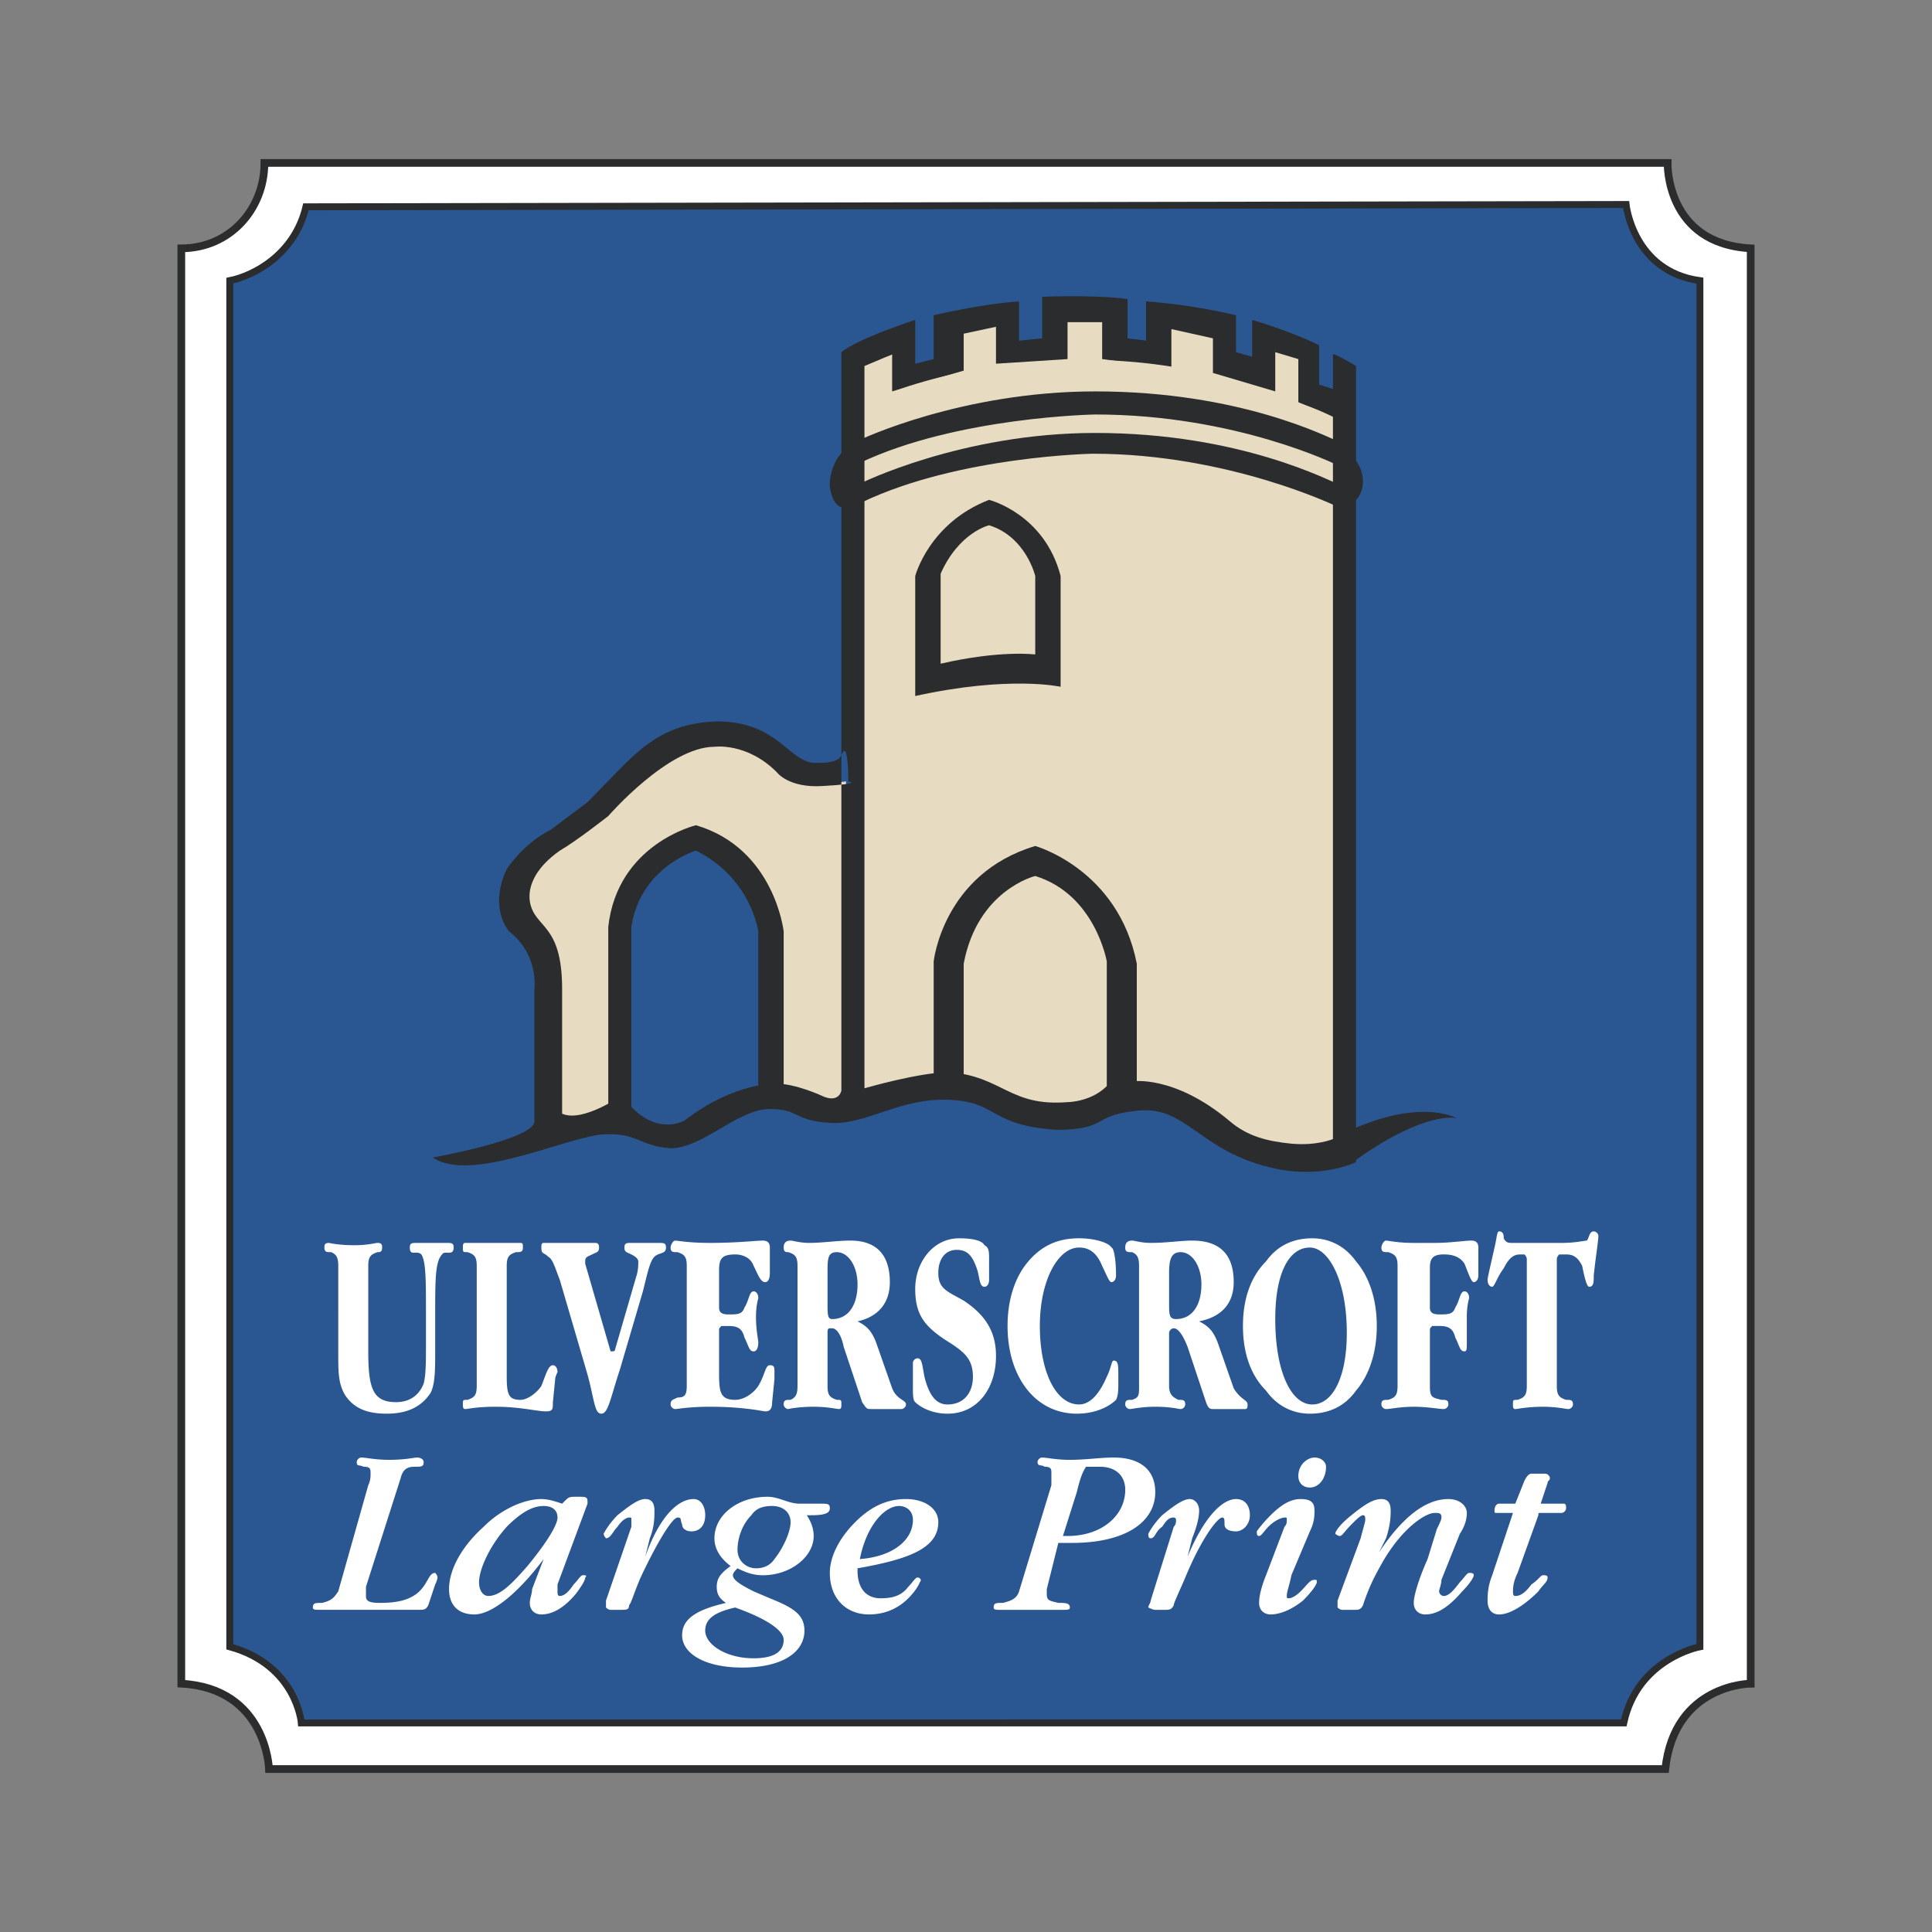 <svg xmlns="http://www.w3.org/2000/svg" width="2500" height="2500" viewBox="0 0 192.756 192.756"><rect x="0" y="0" width="192.756" height="192.756" fill="#808080" stroke="none"/><g fill-rule="evenodd" clip-rule="evenodd"><path fill="#fff" fill-opacity="0" d="M0 0h192.756v192.756H0V0z"/><path d="M18.091 24.776c4.835 0 8.29-3.914 8.29-8.519h139.997s-.23 8.058 8.289 8.519V167.98s-7.6 0-8.52 8.518H26.84s-.23-8.057-8.75-8.518V24.776h.001z" fill="#fff" stroke="#2b2c2d" stroke-width=".767" stroke-miterlimit="2.613"/><path d="M22.926 28c2.303-.46 6.447-2.533 7.599-7.367l131.708-.23s.689 6.677 7.367 7.598v136.297s-6.217 1.15-7.598 7.598H30.064s-.46-5.756-7.138-7.598V28z" fill="#2a5792" stroke="#2b2c2d" stroke-width=".691" stroke-miterlimit="2.613"/><path d="M145.424 111.574s-2.994-.922-10.133 4.145l-2.762-1.844s7.598-4.604 12.895-2.301zM133.68 44.576s2.303 1.151 2.303 3.454c0 2.072-1.842 2.763-2.533 2.532l.23-5.986z" fill="#2b2c2d"/><path d="M36.511 159.23c0 .461.23.691 1.382.691 1.611 0 2.763-.23 3.684-.92 1.152-.922 1.152-2.072 1.842-2.072 0 0 .23.23.23.459 0 0 0 .23-.23.691l-.69 2.072c-.23.461-.461.461-.921.461h-9.901c-.46 0-.691 0-.691-.23 0-.461.23-.461.921-.461.921-.23 1.151-.461 1.612-1.15l2.993-10.592c.23-.461.23-.92.23-1.15 0-.461 0-.691-.691-.691-.46-.23-.69 0-.69-.461 0-.229.23-.459.461-.459.46 0 1.381.23 2.763.23 1.612 0 2.533-.23 2.763-.23.461 0 .691.23.691.459 0 .461-.23.461-.921.461s-1.151.23-1.381 1.152l-3.454 10.82-.002.92zM55.623 151.404c0 .689-.921 2.301-2.993 4.834-1.612 1.842-2.763 2.992-3.915 2.992-.46 0-.921-.459-.921-1.381 0-1.15.921-3.453 2.763-5.525 1.382-1.381 2.533-2.072 3.684-2.072.921 0 1.382.461 1.382 1.152zm-1.382 4.143l-1.151 2.994c0 .461-.23.92-.23 1.381 0 .691.46 1.15 1.151 1.15 1.151 0 2.303-.689 3.454-2.07.69-.922.92-1.383.92-1.613.23-.229 0-.229-.23-.229s-.46.459-.921.92c-.46.691-.921 1.15-1.381 1.15-.23 0-.23-.229-.23-.459v-.691l2.993-8.059v-.23c0-.459-.23-.459-.921-.459-.921 0-.921 0-1.381.459l-.23.23c-.691-.23-1.382-.461-2.073-.461-1.612 0-3.915.922-5.756 2.764-2.303 2.072-3.454 4.375-3.454 6.217 0 1.611.921 2.531 2.533 2.531 1.611 0 4.144-1.842 6.907-5.525zM62.991 151.633c0-.229 0-.229-.23-.229s-.69.229-1.151.92c-.46.461-.691 1.15-1.151 1.15 0 0-.23-.229-.23-.459 0 0 .46-.922 1.381-1.842 1.151-.922 2.072-1.613 2.763-1.613s.921.461.921 1.152 0 1.611-.46 2.762l-.46 1.842c1.381-3.912 3.223-5.756 4.835-5.756.69 0 1.151.691 1.151 1.613 0 .92-.46 1.611-1.381 1.611-.46 0-.921-.23-.921-.691-.23-.461 0-.689-.461-.689-.46 0-1.842 2.07-3.684 5.984-.691 1.613-.921 2.533-1.152 2.764 0 .461-.23.461-.921.461h-.921c-.23 0-.46-.23-.46-.23v-.691l2.533-7.367-.001-.692zM78.878 151.863c0 .922-.69 2.533-1.611 3.684-.46.691-1.151.922-1.843.922-.92 0-1.842-.691-1.842-1.842 0-1.152.461-2.533 1.382-3.453.46-.691 1.151-.922 2.072-.922 1.152 0 1.842.691 1.842 1.611zm-2.071 7.598l-1.612-.689c-1.381-.691-2.072-1.152-2.072-1.611 0-.23.23-.461.46-.691.921.461 1.612.691 2.533.691 2.763 0 5.065-1.844 5.065-3.914 0-.691-.23-1.383-.69-2.072h.46c1.382 0 1.842-.23 1.842-.691s-.23-.461-.921-.461h-2.073c-1.151 0-2.072-.689-3.223-.689-2.994 0-5.296 1.842-5.296 4.143 0 1.152.691 2.072 1.612 2.764-.921.691-1.382 1.15-1.382 2.072 0 .691.23 1.15.921 1.611-2.993.691-4.375 1.611-4.375 3.223 0 1.842 2.302 3.225 5.987 3.225 4.145 0 6.217-1.611 6.217-3.684 0-1.616-1.151-2.305-3.453-3.227zm-3.454.922c3.224 1.15 4.835 2.303 4.835 3.223 0 1.152-.921 1.842-2.994 1.842-2.763 0-4.835-1.381-4.835-2.762 0-1.153.921-1.842 2.994-2.303zM85.787 155.547c.69-3.453 2.532-5.295 3.914-5.295.691 0 1.382.461 1.382 1.381 0 2.072-2.073 3.683-5.296 3.914zm-.231.922c5.296-.922 8.059-2.072 8.059-4.605 0-1.381-1.382-2.303-3.224-2.303-1.842 0-3.454.691-5.066 2.303s-2.533 3.453-2.533 5.066c0 2.531 1.612 4.143 3.915 4.143 1.381 0 2.763-.459 3.914-1.611.921-.92 1.151-1.611 1.151-1.611.23-.23 0-.461-.23-.461s-.46.461-.921.922c-.69.92-1.611 1.15-2.763 1.15-1.381 0-2.302-.92-2.302-2.762v-.231zM108.352 146.338h1.381c1.613 0 2.533.922 2.533 2.303 0 2.533-2.303 4.605-5.756 4.605h-.461l1.383-4.375c.228-.922.459-1.842.92-2.533zm-3.914 12.203l1.15-4.605h1.383c5.295 0 8.289-2.072 8.289-5.064 0-2.303-1.613-3.453-4.145-3.453-1.383 0-2.764.23-4.375.23-1.383 0-2.303-.23-2.764-.23-.23 0-.461.23-.461.459 0 .461.461.23.691.461.691 0 .691.23.691.691v1.15l-3.225 10.592c-.23.689-.689.92-1.611 1.15-.691 0-.922 0-.922.461 0 .23.23.23.691.23h6.217c.461 0 .691 0 .691-.23 0-.461-.461-.461-1.152-.461-.92-.23-1.15-.23-1.15-.92.002 0 .002-.231.002-.461zM117.332 151.633c0-.229-.23-.229-.23-.229-.461 0-.691.229-1.152.92-.689.461-.689 1.15-1.15 1.15-.23 0-.23-.229-.23-.459 0 0 .461-.922 1.381-1.842 1.152-.922 2.074-1.613 2.764-1.613.461 0 .922.461.922 1.152s-.23 1.611-.691 2.762l-.461 1.842c1.611-3.912 3.455-5.756 4.836-5.756.92 0 1.381.691 1.381 1.613 0 .92-.689 1.611-1.381 1.611s-1.15-.23-1.15-.691 0-.689-.23-.689c-.461 0-2.072 2.07-3.686 5.984-.689 1.613-1.15 2.533-1.15 2.764-.23.461-.461.461-.922.461h-.92c-.23 0-.691-.23-.691-.23 0-.23.23-.461.23-.691l2.303-7.367c.227-.231.227-.462.227-.692zM128.385 159.23c0 .23 0 .23.229.23.23 0 .691-.23 1.152-.689.691-.691.92-1.152 1.381-1.152.23 0 .23 0 .23.23s-.461.922-1.381 1.842c-1.152.922-2.303 1.381-3.225 1.381-.689 0-1.15-.459-1.15-1.15s.23-1.611.691-2.762l1.842-4.836c.23-.23.23-.461.23-.691 0-.229 0-.229-.23-.229s-.922.229-1.613.92c-.459.461-.689.922-.92.922s-.23-.23-.23-.461c0 0 .461-.691 1.381-1.611 1.152-1.152 2.072-1.613 2.994-1.613 1.15 0 1.381.461 1.381 1.152 0 .461 0 1.15-.461 2.072l-1.842 4.375c-.231 1.151-.459 1.611-.459 2.07zm2.761-13.812c.691 0 1.152.459 1.152.92 0 1.152-.691 2.072-1.613 2.072-.689 0-1.15-.461-1.15-1.15 0-1.153.922-1.842 1.611-1.842zM133.449 160.383v-.691l2.303-6.217c.23-.92.461-1.611.461-1.842 0-.229 0-.459-.23-.459s-.691.459-1.15.92c-.691.691-.922 1.152-1.152 1.152s-.461-.23-.461-.23c0-.23.461-.922 1.613-1.842 1.15-.922 2.072-1.613 2.992-1.613.691 0 .922.461.922 1.152 0 .461 0 1.381-.461 2.762l-.691 1.383c2.303-3.453 4.605-5.297 6.908-5.297 1.15 0 1.842.691 1.842 1.383 0 .689-.23 1.381-.691 2.072l-1.842 4.604c0 .461-.23.922-.23 1.152s.23.459.461.459c.461 0 .922-.459 1.611-1.381.461-.461.691-.92.922-.92s.461 0 .461.23c0 .229-.461.92-1.152 1.611-1.381 1.611-2.531 2.301-3.684 2.301-.691 0-1.15-.459-1.15-1.15s.459-2.303 1.381-4.375l.922-2.992c.229-.461.459-.922.459-1.15 0-.461-.23-.461-.689-.461-.922 0-3.455 1.611-5.527 5.525a19.58 19.58 0 0 0-1.611 3.684c-.23.461-.461.461-.922.461h-1.15c-.234-.001-.465-.231-.465-.231zM149.338 150.943c-.23 0-.23 0-.23-.23 0-.461.23-.691.459-.691h1.613l.92-2.303c.23-.459.461-.689.691-.689h1.381c.23 0 .461.23.461.461 0 .229-.23.229-.23.459l-.689 2.072h2.303c.23 0 .23.23.23.461s-.23.461-.461.461h-2.072c-.23 0-.23 0-.23.23l-2.072 5.756c-.461.92-.461 1.611-.461 1.842s0 .459.23.459c.461 0 .92-.229 1.611-1.15.691-.461.922-.92 1.152-.92.229 0 .459 0 .459.229 0 .461-.459.691-.92 1.383-1.613 1.611-2.994 2.301-3.916 2.301-.689 0-1.15-.459-1.15-1.381 0-.461 0-1.381.461-2.531l2.072-6.217h-1.612v-.002zM33.057 124.928c-.46 0-.69 0-.69-.461 0-.23 0-.461.46-.461 0 0 .921.23 2.533.23 1.382 0 2.072-.23 2.303-.23.461 0 .461.23.461.461 0 .461-.23.461-.461.461-.691.229-.921.459-.921 1.381v8.518c0 3.684.46 5.066 2.763 5.066 1.382 0 2.303-.691 2.763-1.842.23-.922.23-2.072.23-4.145v-2.764c0-3.453 0-5.295-.46-5.986-.461-.459-1.151.23-1.151-.689 0-.461.23-.461.69-.461H44.57c.46 0 .691 0 .691.461 0 .92-.921.23-1.151.689-.691.691-.691 2.533-.691 5.986v3.454c0 2.072 0 3.455-.46 4.375-.921 1.381-2.303 2.072-4.375 2.072-1.842 0-3.224-.461-4.145-1.842-.69-1.15-.69-2.303-.69-4.145V126.308c0-.921-.231-1.152-.692-1.38zM51.939 139.662c.69 0 1.611-.691 2.072-1.383.46-1.15.691-2.07 1.151-2.07.23 0 .46.23.46.689 0 0-.23.461-.23.691l-.23 2.303c0 .689 0 .92-.691.92-.921 0-2.532-.461-5.065-.461-1.842 0-2.763.23-2.993.23-.23 0-.23-.23-.23-.459 0-.461 0-.461.46-.461.691-.23.921-.461.921-1.383v-11.971c0-.922-.23-1.152-.921-1.381-.46 0-.46 0-.46-.461 0-.23 0-.461.23-.461H51.709c.46 0 .46 0 .46.461s-.23.461-.691.461c-.69.229-.921.459-.921 1.381v11.051c0 1.843.231 2.304 1.382 2.304zM54.702 125.387c-.461-.459-.691-.23-.691-.92 0-.23 0-.461.23-.461h5.066c.23 0 .46 0 .46.461s-.23.461-.691.689c-.461.23-.691.23-.691.691v.23l2.533 8.748h.23s.23 0 .23-.23l2.072-7.137c.23-.689.23-1.15.23-1.611 0-.23-.23-.461-.691-.691-.46-.229-.69-.229-.69-.689s.23-.461.69-.461h2.763c.46 0 .691 0 .691.461 0 .689-.691.461-1.151.92-.46.461-.69 1.611-1.151 3.453l-2.303 7.828c-.921 2.764-1.151 4.375-1.842 4.375s-.69-1.381-1.382-3.914l-2.763-9.439c-.458-1.151-.689-2.073-1.149-2.303zM71.741 132.754v3.914c0 2.072 0 2.994 1.612 2.994.921 0 1.842-.691 2.302-1.383.691-1.15.691-2.07 1.152-2.07s.46.23.46.689v.691l-.23 2.303c0 .689-.23.92-.69.92-.23 0-2.073-.461-5.526-.461-2.072 0-3.224.23-3.454.23-.23 0-.46-.23-.46-.459 0-.461.23-.461.69-.691.691 0 .921-.23.921-1.152v-11.971c0-.922-.23-1.152-.921-1.381-.46 0-.69 0-.69-.461 0-.23.23-.691.46-.691s1.382.23 3.454.23c2.763 0 4.604-.23 5.296-.23.46 0 .691.23.691.691v2.531c0 .691-.23.922-.46.922-.461 0-.691-.691-1.152-1.611-.23-.691-.921-1.152-1.842-1.152-1.381 0-1.612.461-1.612 1.613v3.684c0 .459.23.689.921.689.921 0 1.382 0 1.612-.689.46-.691.46-1.613.921-1.613.23 0 .46.23.46.691 0 0-.23.691-.23 1.842 0 1.381.23 2.303.23 2.533 0 .689-.23.92-.46.92-.46 0-.46-.459-.921-1.381-.23-.92-.691-1.15-1.612-1.15H71.973c-.232.23-.232.23-.232.459zM82.563 126.998c0-1.381 0-2.07.921-2.07 1.151 0 2.072 1.381 2.072 3.223 0 2.072-.921 3.453-2.533 3.453-.46 0-.46-.461-.46-1.611v-2.995zm.23 5.527h.23c.461 0 .921.689 1.151 1.842l1.842 5.525c.46.689.46.689.921.689H89.931c.23 0 .46-.23.46-.459 0-.461-.921-.461-1.381-1.613l-1.612-4.604c-.46-1.152-.921-1.611-1.842-2.072 2.072-.461 3.224-1.842 3.224-3.914 0-2.764-1.382-4.145-3.915-4.145-1.381 0-2.763.23-4.145.23-.921 0-1.612-.23-1.842-.23-.46 0-.69.23-.69.691s.23.461.46.461c.691.229.92.459.92 1.381v11.971c0 .922-.229 1.152-.69 1.383-.46 0-.69 0-.69.461 0 .229.23.459.46.459 0 0 .92-.23 2.533-.23 1.382 0 2.303.23 2.533.23.23 0 .23-.23.23-.459 0-.461 0-.461-.46-.461-.691-.23-.921-.461-.921-1.383v-5.295c0-.229 0-.458.23-.458zM91.543 135.518c.46 0 .46.691.69 1.842.46 1.842 1.151 2.764 2.303 2.764 1.612 0 2.532-1.152 2.532-2.764 0-1.842-.92-2.533-2.763-3.684-2.072-1.381-2.993-2.533-2.993-5.064 0-2.764 1.842-5.066 4.375-5.066 1.381 0 2.303.23 2.533.691.461.23.461.691.461 1.381v2.072c0 .461-.23.691-.461.691-.461 0-.461-.691-.691-1.611-.461-1.383-.921-2.072-2.072-2.072s-1.842.92-1.842 2.301c0 1.613.921 1.842 2.533 2.764 2.073 1.381 3.223 2.992 3.223 5.525 0 3.223-1.842 5.756-4.835 5.756-1.612 0-2.763-.691-3.224-1.15-.23-.23-.23-.691-.23-1.613v-2.301c.001-.232.23-.462.461-.462zM102.596 125.848c1.381-1.611 2.992-2.303 5.064-2.303 1.613 0 2.994.461 3.225.922.23 0 .461 1.15.461 2.762 0 .461-.23.691-.461.691s-.461-.691-.922-1.611c-.461-1.152-1.15-1.842-2.303-1.842-2.072 0-3.914 3.223-3.914 7.828 0 4.604 1.611 7.828 3.914 7.828 1.152 0 2.072-1.152 2.764-2.764.461-.92.461-1.611.691-1.611.461 0 .461.461.461 1.611v.23c0 1.15 0 1.611-.23 2.072-.691.689-2.072 1.381-3.914 1.381-4.146 0-6.908-3.684-6.908-8.748-.001-2.532.689-4.835 2.072-6.446zM116.641 126.998c0-1.381.23-2.07 1.152-2.07 1.15 0 2.072 1.381 2.072 3.223 0 2.072-.922 3.453-2.533 3.453-.691 0-.691-.461-.691-1.611v-2.995zm.461 5.527c.461 0 .922.689 1.381 1.842l1.842 5.525c.23.689.461.689.691.689h3.222c.232 0 .232-.23.232-.459 0-.461-.691-.461-1.383-1.613l-1.611-4.604c-.461-1.152-.922-1.611-1.842-2.072 2.303-.461 3.453-1.842 3.453-3.914 0-2.764-1.381-4.145-4.145-4.145-1.15 0-2.533.23-4.145.23-.922 0-1.611-.23-1.842-.23-.461 0-.691.23-.691.691s.23.461.691.461c.461.229.689.459.689 1.381v11.971c0 .922 0 1.152-.689 1.383-.461 0-.691 0-.691.461 0 .229.23.459.461.459s1.15-.23 2.533-.23c1.611 0 2.303.23 2.533.23s.459-.23.459-.459c0-.461-.229-.461-.689-.461-.461-.23-.922-.461-.922-1.383v-5.295a.497.497 0 0 1 .463-.458zM130.686 124.467c1.844 0 3.686 3.223 3.686 8.518 0 4.375-1.383 7.139-3.455 7.139s-3.684-3.225-3.684-8.52c-.001-4.606 1.38-7.137 3.453-7.137zm.23-.922c-1.842 0-3.453.691-4.604 2.303-1.613 1.611-2.303 3.914-2.303 6.447 0 2.531.689 4.834 2.303 6.445 1.15 1.611 2.762 2.303 4.373 2.303 1.844 0 3.455-.691 4.605-2.303 1.383-1.611 2.072-3.914 2.072-6.445 0-2.533-.689-4.836-2.072-6.447-1.149-1.612-2.761-2.303-4.374-2.303zM143.811 139.662c.461 0 .691 0 .691.461 0 .229-.23.459-.461.459-.461 0-1.611-.23-2.992-.23-1.383 0-2.303.23-2.764.23-.23 0-.461-.23-.461-.459 0-.461.23-.461.691-.461.691-.23.92-.461.92-1.383v-11.971c0-.922-.229-1.152-.92-1.381-.461 0-.691 0-.691-.461 0-.23.23-.691.461-.691s1.15.23 2.764.23h2.072c1.611 0 2.992-.23 3.684-.23.461 0 .691.23.691.691v2.761c0 .461-.23.691-.461.691s-.461-.691-.922-1.842c-.461-.691-1.15-.922-2.072-.922-1.15 0-1.381.461-1.381 1.383v3.914c0 .459.23.689.92.689.922 0 1.383 0 1.613-.689.459-.691.459-1.613.92-1.613.23 0 .461.23.461.691 0 0-.23.691-.23 1.842v2.533c0 .689 0 .92-.23.92-.461 0-.461-.459-.92-1.381-.23-.92-.691-1.15-1.613-1.15H142.892c-.23.23-.23.23-.23.459v5.525c-.002 1.155.229 1.155 1.149 1.385zM155.324 125.617v12.662c0 .922.23 1.152.922 1.383.459 0 .689 0 .689.461 0 .229-.23.459-.461.459-.229 0-1.15-.23-2.531-.23-1.613 0-2.533.23-2.764.23s-.23-.23-.23-.459c0-.461 0-.461.461-.461.689-.23.92-.461.92-1.383v-12.662c0-.23-.23-.461-.23-.461h-.459c-.691 0-1.152.461-1.613 1.383-.689.92-.92 1.842-1.15 1.842s-.461-.23-.461-.691c0-.23.23-1.15.691-3.223.23-.922.23-1.611.459-1.611.461 0 .461.459.461.689.23.461.461.461.922.461h4.836c1.381 0 2.303-.23 2.531-.23.23-.23.23-.92.691-.92.23 0 .461.229.461.459 0 .461-.23 1.842-.461 3.914 0 .691 0 1.152-.461 1.152-.23 0-.459-.922-.689-2.072-.461-.922-.922-1.152-1.611-1.152h-.691c-.001-.001-.232.23-.232.46z" fill="#fff"/><path d="M60.228 111.574v-19.11s.46-7.828 9.21-10.59c0 0 7.599 1.612 8.98 10.821v16.347h-2.763V92.925s-.69-5.295-6.217-8.058c0 0-5.526 1.611-6.447 7.597v19.11h-2.763z" fill="#2b2c2d"/><path d="M52.399 89.932s-.921-2.302 2.303-4.375c0 0 4.835-3.454 5.756-4.604 0 0 4.375-5.065 8.75-6.446 0 0 2.302-1.151 5.756.229 0 0 2.303 1.151 3.454 2.763 0 0 1.381 1.151 5.987.46v31.542s-.46.689-1.151.689c0 0-1.381-.23-4.145-1.381l-.921-.23V92.925s-.921-8.289-8.75-10.591c0 0-7.829 1.842-8.75 10.13v18.188s-2.993 1.611-4.835.691l-.23-13.354s0-3.684-1.612-5.065c0 .001-1.842-1.611-1.612-2.992z" fill="#e7dbc2"/><path d="M56.083 98.68v12.434c2.072.92 5.986-1.842 5.986-1.842 2.994 4.373 6.217 2.533 6.217 2.533 5.066-3.914 9.21-3.686 9.21-3.686 1.842 0 4.375 1.152 4.375 1.152 1.842.92 2.072-.461 2.072-.461V35.137s1.151-1.151 7.368-3.223v4.374l1.842-.46v-4.375s4.836-1.151 8.52-1.381v3.914l2.303-.23v-4.145s5.297-.23 8.52.23v3.914l1.842.23v-3.914s4.145.23 8.98 1.381v3.684l1.611.46v-3.684s3.914 1.151 6.678 2.532v3.914l1.381.46v-3.454s0-.23 2.303 1.151v79.429s-3.223 1.611-7.828.691c-8.059-1.611-8.98-6.678-14.506-5.756-3.914.461-2.533 1.842-7.6 1.842-6.676-.461-5.756-2.764-10.591-2.992-5.065-.23-8.289 2.531-11.973 2.301-3.684-.229-2.994-1.381-5.986-1.381-3.224 0-6.678 3.914-9.901 3.914-3.224-.23-3.224-1.611-6.908-1.381-3.914.459-13.125 4.834-16.809 2.303 0 0 10.361-1.844 10.131-3.684V98.68s.461-3.453-2.532-5.755c0 0-2.073-2.302-.23-6.216 0 0 1.612-2.533 4.375-3.914l3.684-2.763c4.605-4.604 6.678-7.828 12.895-8.058 6.217 0 7.138 4.144 9.901 4.144s2.302-.69 2.763-1.151c.46-.46.46 2.993.46 2.993s1.612.23-2.533.46c-3.454.23-4.605-1.381-4.605-1.381-2.993-2.993-6.217-2.532-6.217-2.532-4.604 0-10.592 6.907-10.592 6.907s-3.223 2.533-4.835 3.454c-2.303 1.611-3.224 3.453-2.993 5.065.459 2.761 3.222 2.07 3.222 8.747z" fill="#2b2c2d"/><path d="M132.988 113.645V41.583s-1.842-.921-3.453-1.382v-4.375l-2.303-.69v3.914l-6.217-1.842v-3.453l-4.145-.921v3.914l-6.908-.921v-3.684h-3.453v3.684l-7.139.46v-3.684l-3.223.691v3.684L89.01 39.05v-3.684s-1.152.46-2.763 1.151v72.062s5.526-1.611 8.519-1.611c5.296.461 5.988 3.453 11.744 2.992 0 0 2.533 0 4.145-1.842s.922-.689 1.611-.689c.691 0 .691.461.691.461s4.145-.691 9.67 3.914c1.844 1.611 3.914 2.07 6.217 2.301 2.533.231 4.144-.46 4.144-.46z" fill="#e7dbc2"/><path d="M85.787 43.886v2.302c9.67-4.604 23.487-4.835 23.487-4.835 14.045 0 24.176 5.064 24.176 5.064l.23-2.302c-1.15-.461-9.9-5.065-24.406-5.065-13.357 0-23.487 4.836-23.487 4.836-3.224 1.381-2.994 4.604-2.994 4.604.46 3.914 3.454 1.381 3.454 1.381l-.46-5.985z" fill="#2b2c2d"/><path d="M85.787 48.26s10.131-5.065 23.487-5.065c14.506 0 23.486 4.835 24.637 5.295l-.461 2.072s-10.822-5.295-24.406-5.295c0 0-13.355.23-23.026 4.835l-.231-1.842zM93.154 109.041V95.917s.921-8.749 10.131-11.512c0 0 8.291 2.303 10.133 11.743v14.043l-2.994.922V95.917s-1.15-6.677-7.139-8.519c0 0-5.756 1.381-7.137 8.75v12.662l-2.994.231z" fill="#2b2c2d"/><path d="M91.312 69.441V57.469s1.381-5.295 7.369-7.598c0 0 5.525 1.382 7.137 7.598V68.52s-5.064-1.151-14.506.921z" fill="#2b2c2d"/><path d="M88.549 39.281s21.183-8.979 44.21 2.303l-22.797-5.065-21.413 2.762zM93.846 57.239c1.842-4.144 4.836-4.835 4.836-4.835 3.684 1.151 4.604 5.065 4.604 5.065v7.828s-3.453-.46-9.439.921v-8.979h-.001z" fill="#e7dbc2"/></g></svg>
